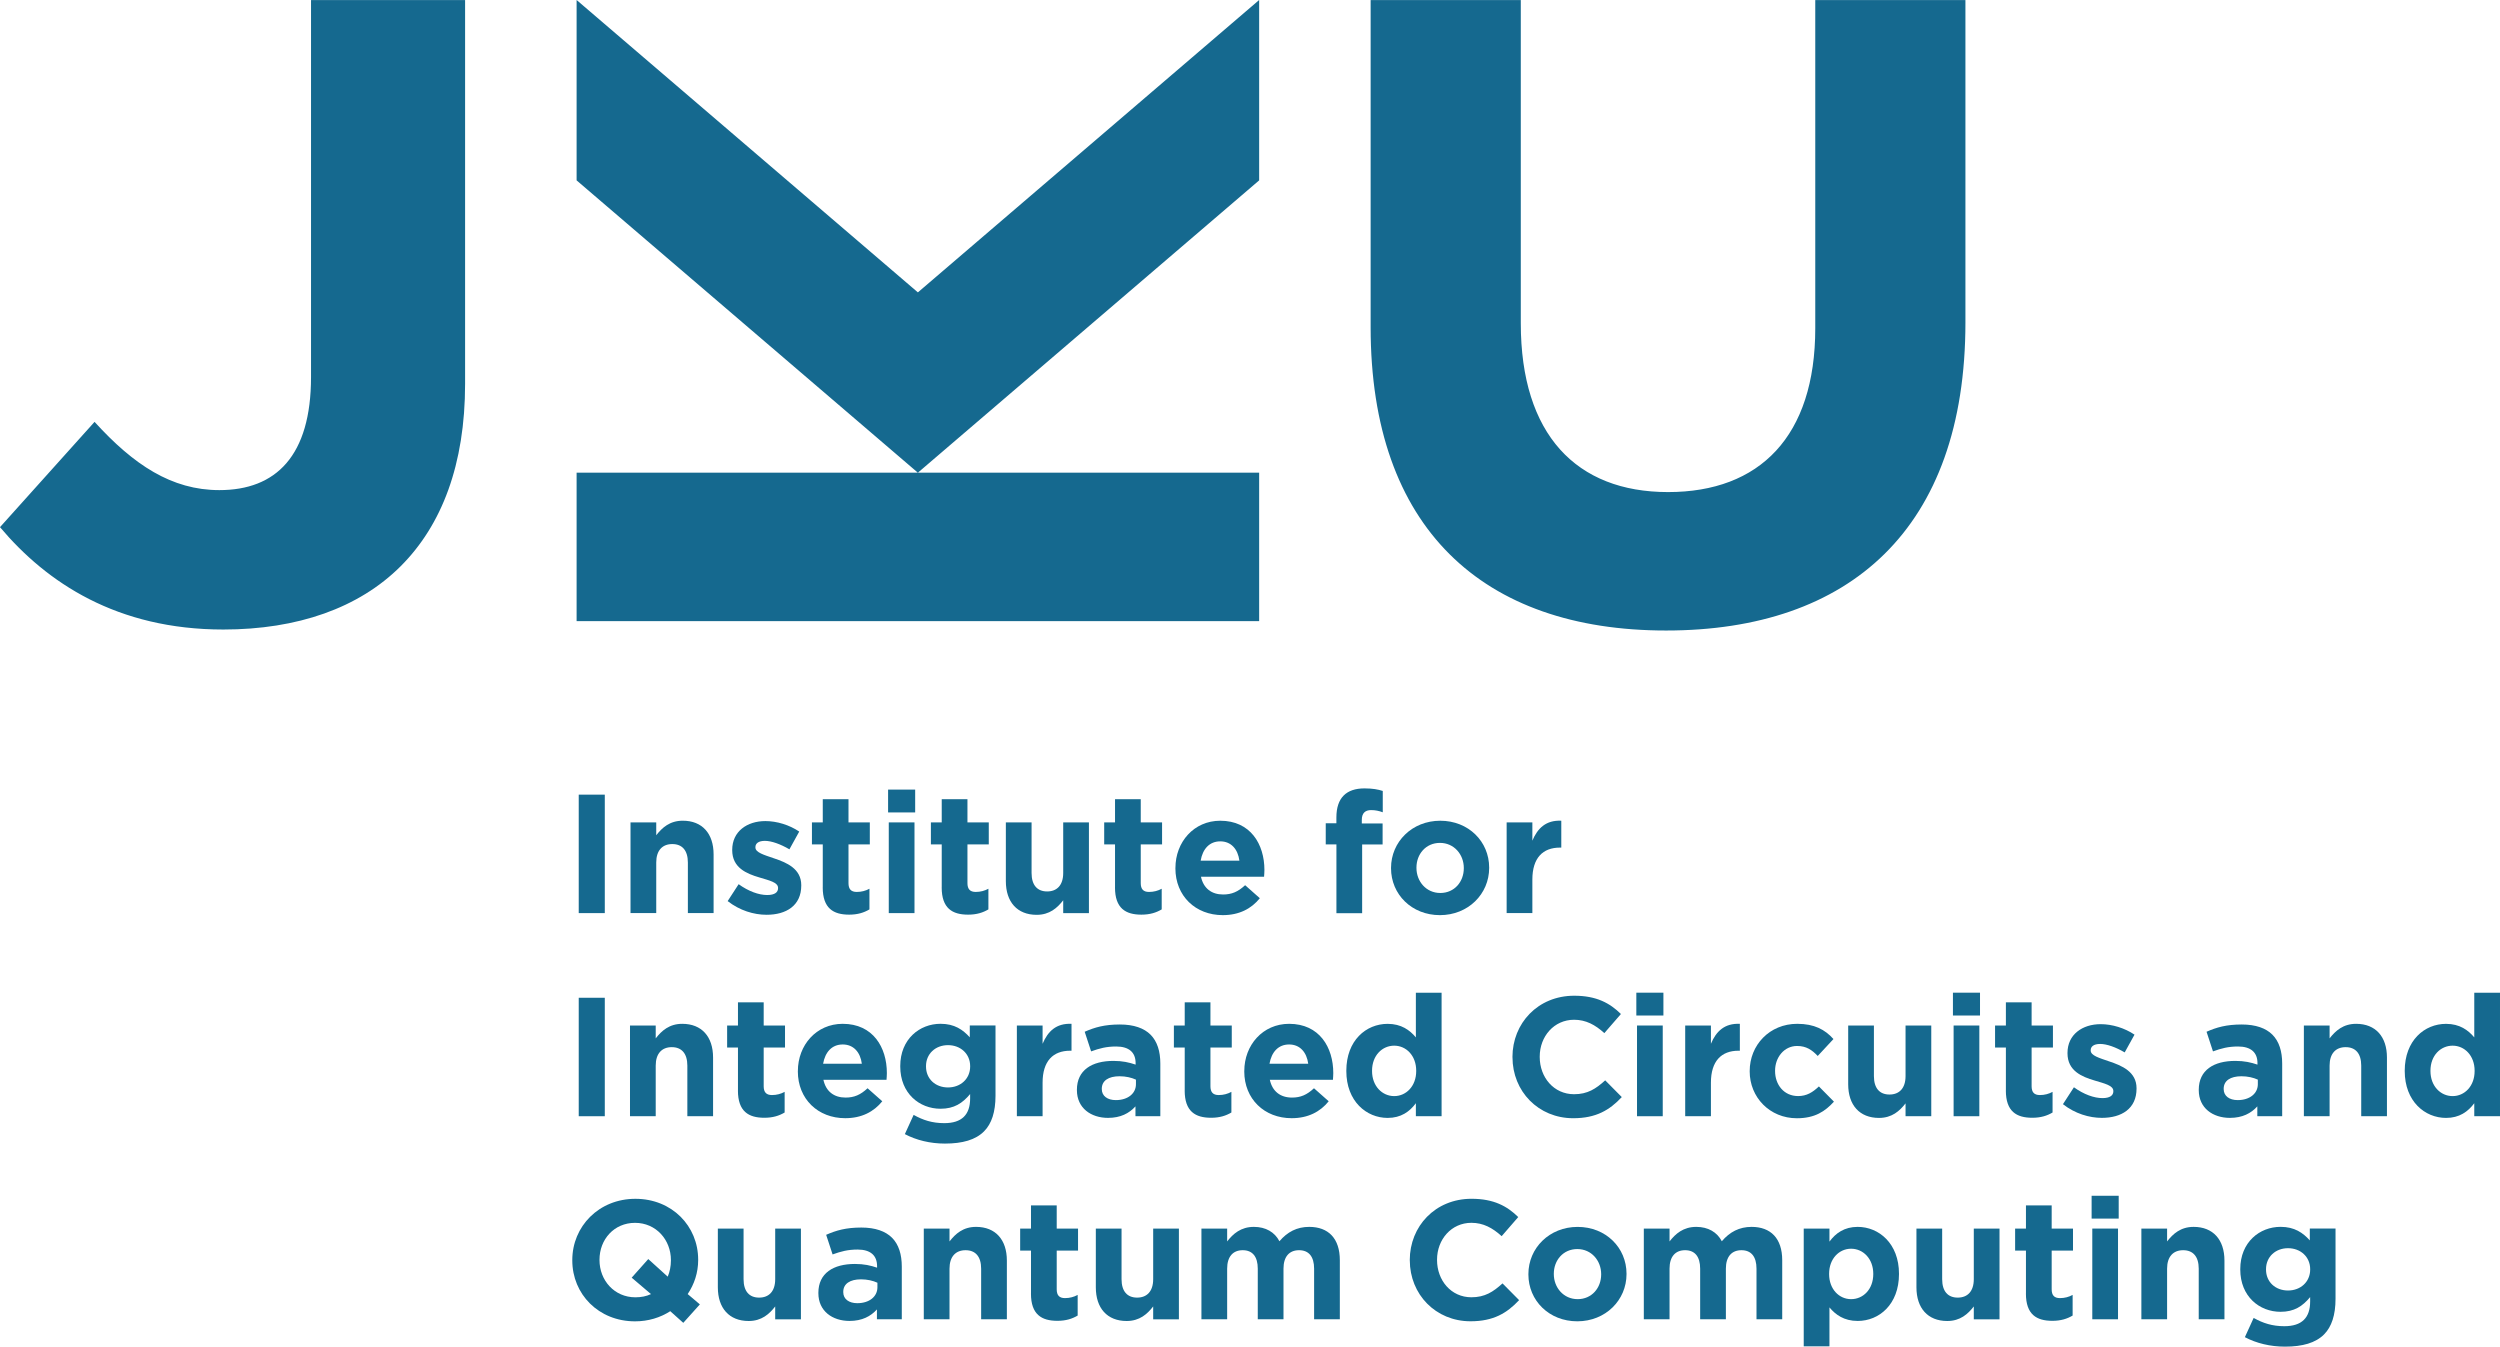 <?xml version="1.0" encoding="UTF-8"?>
<svg xmlns="http://www.w3.org/2000/svg" id="Ebene_1" version="1.1" viewBox="0 0 812.47 437.66">
  <defs>
    <style>
      .st0 {
        fill: #15698f;
      }
    </style>
  </defs>
  <path class="st0" d="M541.46,204.91c59.57,0,97.28-32.96,97.28-100.13V.02h-48.8v106.66c0,35.17-18.06,53.24-47.85,53.24s-47.85-18.7-47.85-54.82V.02h-48.8v106.34c0,65.28,36.44,98.55,96.02,98.55h0ZM101.08,122.52c0,25.67-11.41,36.76-29.79,36.76-15.53,0-27.89-8.24-40.56-22.18L0,171.32c15.21,18.06,38.03,33.27,72.57,33.27,24.08,0,44.05-6.97,57.67-20.6,13.31-13.31,20.91-32.96,20.91-59.26V.02h-50.07v122.5h0ZM409.21,0l-110.91,95.02L187.39,0v58.62l110.91,95,110.91-95V0h0ZM409.21,153.62h-221.82v48.23h221.82v-48.23h0Z"/>
  <g>
    <path class="st0" d="M188.08,258.25h8.47v38.5h-8.47v-38.5Z"/>
    <path class="st0" d="M204.91,267.27h8.36v4.18c1.92-2.47,4.4-4.73,8.63-4.73,6.32,0,10.01,4.18,10.01,10.94v19.08h-8.36v-16.44c0-3.96-1.87-5.99-5.06-5.99s-5.22,2.03-5.22,5.99v16.44h-8.36v-29.48Z"/>
    <path class="st0" d="M236.48,292.85l3.57-5.5c3.19,2.31,6.54,3.52,9.29,3.52,2.42,0,3.52-.88,3.52-2.2v-.11c0-1.82-2.86-2.42-6.1-3.41-4.12-1.21-8.8-3.13-8.8-8.85v-.11c0-5.99,4.84-9.35,10.78-9.35,3.74,0,7.81,1.26,11,3.41l-3.19,5.77c-2.91-1.7-5.83-2.75-7.97-2.75s-3.08.88-3.08,2.03v.11c0,1.65,2.8,2.42,5.99,3.52,4.12,1.38,8.91,3.35,8.91,8.74v.11c0,6.54-4.89,9.51-11.27,9.51-4.12,0-8.74-1.38-12.65-4.45Z"/>
    <path class="st0" d="M267.39,288.39v-13.97h-3.52v-7.15h3.52v-7.53h8.36v7.53h6.93v7.15h-6.93v12.59c0,1.92.82,2.86,2.69,2.86,1.54,0,2.91-.38,4.12-1.04v6.71c-1.76,1.04-3.79,1.71-6.6,1.71-5.11,0-8.58-2.04-8.58-8.85Z"/>
    <path class="st0" d="M288.62,256.61h8.8v7.42h-8.8v-7.42ZM288.84,267.27h8.36v29.48h-8.36v-29.48Z"/>
    <path class="st0" d="M306.05,288.39v-13.97h-3.52v-7.15h3.52v-7.53h8.36v7.53h6.93v7.15h-6.93v12.59c0,1.92.83,2.86,2.69,2.86,1.54,0,2.91-.38,4.12-1.04v6.71c-1.76,1.04-3.79,1.71-6.6,1.71-5.11,0-8.58-2.04-8.58-8.85Z"/>
    <path class="st0" d="M326.89,286.36v-19.08h8.36v16.44c0,3.96,1.87,5.99,5.06,5.99s5.22-2.03,5.22-5.99v-16.44h8.36v29.48h-8.36v-4.18c-1.92,2.47-4.4,4.73-8.63,4.73-6.32,0-10.01-4.18-10.01-10.94Z"/>
    <path class="st0" d="M362.37,288.39v-13.97h-3.52v-7.15h3.52v-7.53h8.36v7.53h6.93v7.15h-6.93v12.59c0,1.92.82,2.86,2.69,2.86,1.54,0,2.91-.38,4.12-1.04v6.71c-1.76,1.04-3.79,1.71-6.6,1.71-5.11,0-8.58-2.04-8.58-8.85Z"/>
    <path class="st0" d="M382,282.18v-.11c0-8.41,5.99-15.34,14.57-15.34,9.84,0,14.35,7.64,14.35,16,0,.66-.06,1.43-.11,2.2h-20.51c.82,3.79,3.46,5.77,7.2,5.77,2.8,0,4.84-.88,7.15-3.02l4.78,4.23c-2.75,3.41-6.71,5.5-12.04,5.5-8.85,0-15.4-6.21-15.4-15.23ZM402.79,279.7c-.5-3.74-2.69-6.27-6.21-6.27s-5.72,2.47-6.38,6.27h12.59Z"/>
    <path class="st0" d="M434.31,274.42h-3.46v-6.87h3.46v-1.87c0-3.25.83-5.61,2.37-7.15s3.79-2.31,6.76-2.31c2.64,0,4.4.33,5.94.83v6.93c-1.21-.44-2.36-.71-3.79-.71-1.92,0-3.02.99-3.02,3.19v1.16h6.76v6.82h-6.65v22.33h-8.36v-22.33Z"/>
    <path class="st0" d="M452.07,282.18v-.11c0-8.47,6.82-15.34,16-15.34s15.89,6.76,15.89,15.23v.11c0,8.47-6.82,15.34-16,15.34s-15.89-6.76-15.89-15.23ZM475.72,282.18v-.11c0-4.34-3.13-8.14-7.75-8.14s-7.64,3.68-7.64,8.03v.11c0,4.34,3.13,8.14,7.75,8.14s7.64-3.68,7.64-8.03Z"/>
    <path class="st0" d="M489.64,267.27h8.36v5.94c1.7-4.07,4.45-6.71,9.4-6.49v8.74h-.44c-5.55,0-8.96,3.35-8.96,10.39v10.89h-8.36v-29.48Z"/>
  </g>
  <g>
    <path class="st0" d="M188.08,324.26h8.47v38.5h-8.47v-38.5Z"/>
    <path class="st0" d="M204.74,333.28h8.36v4.18c1.92-2.47,4.4-4.73,8.63-4.73,6.32,0,10.01,4.18,10.01,10.94v19.08h-8.36v-16.44c0-3.96-1.87-6-5.06-6s-5.22,2.04-5.22,6v16.44h-8.36v-29.48Z"/>
    <path class="st0" d="M239.83,354.4v-13.97h-3.52v-7.15h3.52v-7.53h8.36v7.53h6.93v7.15h-6.93v12.59c0,1.92.83,2.86,2.69,2.86,1.54,0,2.91-.38,4.12-1.04v6.71c-1.76,1.04-3.79,1.71-6.6,1.71-5.11,0-8.58-2.04-8.58-8.85Z"/>
    <path class="st0" d="M259.3,348.18v-.11c0-8.41,5.99-15.34,14.57-15.34,9.84,0,14.35,7.64,14.35,16,0,.66-.06,1.43-.11,2.2h-20.51c.82,3.79,3.46,5.77,7.2,5.77,2.8,0,4.84-.88,7.15-3.03l4.78,4.23c-2.75,3.41-6.71,5.5-12.04,5.5-8.85,0-15.4-6.21-15.4-15.23ZM280.09,345.71c-.49-3.74-2.69-6.27-6.21-6.27s-5.72,2.47-6.38,6.27h12.59Z"/>
    <path class="st0" d="M294.06,368.59l2.86-6.27c3.02,1.7,6.05,2.69,9.95,2.69,5.72,0,8.41-2.75,8.41-8.03v-1.43c-2.48,2.97-5.17,4.78-9.62,4.78-6.87,0-13.09-5-13.09-13.75v-.11c0-8.8,6.32-13.75,13.09-13.75,4.56,0,7.26,1.92,9.51,4.4v-3.85h8.36v22.82c0,5.28-1.26,9.13-3.74,11.6-2.75,2.75-6.98,3.96-12.7,3.96-4.78,0-9.29-1.1-13.03-3.08ZM315.29,346.59v-.11c0-4.01-3.13-6.82-7.2-6.82s-7.15,2.8-7.15,6.82v.11c0,4.07,3.08,6.82,7.15,6.82s7.2-2.8,7.2-6.82Z"/>
    <path class="st0" d="M330.47,333.28h8.36v5.94c1.71-4.07,4.45-6.71,9.4-6.49v8.74h-.44c-5.55,0-8.96,3.35-8.96,10.39v10.89h-8.36v-29.48Z"/>
  </g>
  <g>
    <path class="st0" d="M349.98,354.29v-.11c0-6.43,4.89-9.4,11.88-9.4,2.97,0,5.11.5,7.2,1.21v-.5c0-3.46-2.14-5.39-6.32-5.39-3.19,0-5.44.61-8.14,1.59l-2.09-6.38c3.24-1.43,6.43-2.36,11.44-2.36,4.56,0,7.86,1.21,9.95,3.3,2.2,2.2,3.19,5.44,3.19,9.4v17.1h-8.08v-3.19c-2.03,2.25-4.84,3.74-8.91,3.74-5.55,0-10.12-3.19-10.12-9.02ZM369.17,352.36v-1.49c-1.43-.66-3.3-1.1-5.33-1.1-3.57,0-5.77,1.43-5.77,4.07v.11c0,2.25,1.87,3.57,4.56,3.57,3.9,0,6.54-2.14,6.54-5.17Z"/>
    <path class="st0" d="M385.02,354.4v-13.97h-3.52v-7.15h3.52v-7.53h8.36v7.53h6.93v7.15h-6.93v12.59c0,1.92.83,2.86,2.69,2.86,1.54,0,2.91-.38,4.12-1.04v6.71c-1.76,1.04-3.79,1.71-6.6,1.71-5.11,0-8.58-2.04-8.58-8.85Z"/>
    <path class="st0" d="M404.38,348.18v-.11c0-8.41,5.99-15.34,14.57-15.34,9.84,0,14.35,7.64,14.35,16,0,.66-.06,1.43-.11,2.2h-20.51c.83,3.79,3.46,5.77,7.2,5.77,2.8,0,4.84-.88,7.15-3.03l4.78,4.23c-2.75,3.41-6.71,5.5-12.04,5.5-8.85,0-15.4-6.21-15.4-15.23ZM425.16,345.71c-.5-3.74-2.69-6.27-6.21-6.27s-5.72,2.47-6.38,6.27h12.59Z"/>
    <path class="st0" d="M437.54,348.08v-.11c0-9.84,6.43-15.23,13.42-15.23,4.45,0,7.2,2.04,9.18,4.4v-14.52h8.36v40.14h-8.36v-4.23c-2.03,2.75-4.84,4.78-9.18,4.78-6.87,0-13.42-5.39-13.42-15.23ZM460.25,348.08v-.11c0-4.89-3.25-8.14-7.15-8.14s-7.2,3.19-7.2,8.14v.11c0,4.89,3.3,8.14,7.2,8.14s7.15-3.25,7.15-8.14Z"/>
  </g>
  <g>
    <path class="st0" d="M491.53,343.62v-.11c0-10.94,8.25-19.91,20.07-19.91,7.26,0,11.6,2.42,15.18,5.94l-5.39,6.21c-2.97-2.7-5.99-4.34-9.84-4.34-6.49,0-11.16,5.39-11.16,11.99v.11c0,6.6,4.56,12.1,11.16,12.1,4.4,0,7.09-1.76,10.12-4.51l5.39,5.44c-3.96,4.23-8.36,6.87-15.78,6.87-11.33,0-19.74-8.74-19.74-19.8Z"/>
    <path class="st0" d="M531.79,322.61h8.8v7.42h-8.8v-7.42ZM532.01,333.28h8.36v29.48h-8.36v-29.48Z"/>
  </g>
  <g>
    <path class="st0" d="M547.67,333.28h8.36v5.94c1.7-4.07,4.45-6.71,9.4-6.49v8.74h-.44c-5.55,0-8.96,3.35-8.96,10.39v10.89h-8.36v-29.48Z"/>
    <path class="st0" d="M568.63,348.18v-.11c0-8.41,6.43-15.34,15.45-15.34,5.55,0,9.02,1.87,11.77,4.95l-5.11,5.5c-1.87-1.98-3.74-3.25-6.71-3.25-4.18,0-7.15,3.68-7.15,8.03v.11c0,4.51,2.92,8.14,7.48,8.14,2.8,0,4.73-1.21,6.76-3.13l4.89,4.95c-2.86,3.13-6.16,5.39-12.04,5.39-8.85,0-15.34-6.82-15.34-15.23Z"/>
    <path class="st0" d="M600.64,352.36v-19.08h8.36v16.44c0,3.96,1.87,5.99,5.06,5.99s5.22-2.04,5.22-5.99v-16.44h8.36v29.48h-8.36v-4.18c-1.92,2.47-4.4,4.73-8.63,4.73-6.32,0-10.01-4.18-10.01-10.94Z"/>
    <path class="st0" d="M634.68,322.61h8.8v7.42h-8.8v-7.42ZM634.9,333.28h8.36v29.48h-8.36v-29.48Z"/>
    <path class="st0" d="M651.89,354.4v-13.97h-3.52v-7.15h3.52v-7.53h8.36v7.53h6.93v7.15h-6.93v12.59c0,1.92.82,2.86,2.69,2.86,1.54,0,2.91-.38,4.12-1.04v6.71c-1.76,1.04-3.79,1.71-6.6,1.71-5.11,0-8.58-2.04-8.58-8.85Z"/>
    <path class="st0" d="M670.43,358.85l3.57-5.5c3.19,2.31,6.54,3.52,9.29,3.52,2.42,0,3.52-.88,3.52-2.2v-.11c0-1.81-2.86-2.42-6.1-3.41-4.12-1.21-8.8-3.13-8.8-8.85v-.11c0-5.99,4.84-9.35,10.78-9.35,3.74,0,7.81,1.26,11,3.41l-3.19,5.77c-2.91-1.71-5.83-2.75-7.97-2.75s-3.08.88-3.08,2.03v.11c0,1.65,2.8,2.42,5.99,3.52,4.12,1.38,8.91,3.35,8.91,8.74v.11c0,6.54-4.89,9.51-11.27,9.51-4.12,0-8.74-1.38-12.65-4.45Z"/>
  </g>
  <g>
    <path class="st0" d="M714.57,354.29v-.11c0-6.43,4.89-9.4,11.88-9.4,2.97,0,5.11.5,7.2,1.21v-.5c0-3.46-2.14-5.39-6.32-5.39-3.19,0-5.44.61-8.14,1.59l-2.09-6.38c3.24-1.43,6.43-2.36,11.44-2.36,4.56,0,7.86,1.21,9.95,3.3,2.2,2.2,3.19,5.44,3.19,9.4v17.1h-8.08v-3.19c-2.03,2.25-4.84,3.74-8.91,3.74-5.55,0-10.12-3.19-10.12-9.02ZM733.77,352.36v-1.49c-1.43-.66-3.3-1.1-5.33-1.1-3.57,0-5.77,1.43-5.77,4.07v.11c0,2.25,1.87,3.57,4.56,3.57,3.9,0,6.54-2.14,6.54-5.17Z"/>
    <path class="st0" d="M748.73,333.28h8.36v4.18c1.92-2.47,4.4-4.73,8.63-4.73,6.32,0,10.01,4.18,10.01,10.94v19.08h-8.36v-16.44c0-3.96-1.87-6-5.06-6s-5.22,2.04-5.22,6v16.44h-8.36v-29.48Z"/>
    <path class="st0" d="M781.51,348.08v-.11c0-9.84,6.43-15.23,13.42-15.23,4.45,0,7.2,2.04,9.18,4.4v-14.52h8.36v40.14h-8.36v-4.23c-2.03,2.75-4.84,4.78-9.18,4.78-6.87,0-13.42-5.39-13.42-15.23ZM804.22,348.08v-.11c0-4.89-3.25-8.14-7.15-8.14s-7.2,3.19-7.2,8.14v.11c0,4.89,3.3,8.14,7.2,8.14s7.15-3.25,7.15-8.14Z"/>
  </g>
  <g>
    <path class="st0" d="M222.06,429.91l-4.23-3.79c-3.24,2.09-7.15,3.3-11.44,3.3-11.88,0-20.4-8.85-20.4-19.8v-.11c0-10.94,8.63-19.91,20.51-19.91s20.4,8.85,20.4,19.8v.11c0,4.07-1.26,7.86-3.41,11.05l3.96,3.35-5.39,6ZM211.56,420.56l-6.27-5.33,5.39-6.05,6.32,5.72c.66-1.54,1.04-3.35,1.04-5.28v-.11c0-6.6-4.84-12.1-11.66-12.1s-11.55,5.39-11.55,11.99v.11c0,6.6,4.84,12.1,11.66,12.1,1.87,0,3.57-.33,5.06-1.04Z"/>
    <path class="st0" d="M233.29,418.36v-19.08h8.36v16.44c0,3.96,1.87,5.99,5.06,5.99s5.22-2.04,5.22-5.99v-16.44h8.36v29.48h-8.36v-4.18c-1.92,2.47-4.4,4.73-8.63,4.73-6.32,0-10.01-4.18-10.01-10.94Z"/>
    <path class="st0" d="M265.96,420.28v-.11c0-6.43,4.89-9.4,11.88-9.4,2.97,0,5.11.5,7.2,1.21v-.5c0-3.46-2.14-5.39-6.32-5.39-3.19,0-5.44.61-8.14,1.59l-2.09-6.38c3.24-1.43,6.43-2.36,11.44-2.36,4.56,0,7.86,1.21,9.95,3.3,2.2,2.2,3.19,5.44,3.19,9.4v17.1h-8.08v-3.19c-2.03,2.25-4.84,3.74-8.91,3.74-5.55,0-10.12-3.19-10.12-9.02ZM285.15,418.36v-1.49c-1.43-.66-3.3-1.1-5.33-1.1-3.57,0-5.77,1.43-5.77,4.07v.11c0,2.25,1.87,3.57,4.56,3.57,3.9,0,6.54-2.14,6.54-5.17Z"/>
    <path class="st0" d="M300.22,399.27h8.36v4.18c1.92-2.47,4.4-4.73,8.63-4.73,6.32,0,10.01,4.18,10.01,10.94v19.08h-8.36v-16.44c0-3.96-1.87-6-5.06-6s-5.22,2.04-5.22,6v16.44h-8.36v-29.48Z"/>
  </g>
  <g>
    <path class="st0" d="M335.06,420.39v-13.97h-3.52v-7.15h3.52v-7.53h8.36v7.53h6.93v7.15h-6.93v12.59c0,1.92.82,2.86,2.69,2.86,1.54,0,2.91-.38,4.12-1.04v6.71c-1.76,1.04-3.79,1.71-6.6,1.71-5.11,0-8.58-2.04-8.58-8.85Z"/>
    <path class="st0" d="M356.13,418.36v-19.08h8.36v16.44c0,3.96,1.87,5.99,5.06,5.99s5.22-2.04,5.22-5.99v-16.44h8.36v29.48h-8.36v-4.18c-1.92,2.47-4.4,4.73-8.63,4.73-6.32,0-10.01-4.18-10.01-10.94Z"/>
    <path class="st0" d="M390.45,399.27h8.36v4.18c1.92-2.47,4.45-4.73,8.69-4.73,3.85,0,6.76,1.71,8.3,4.67,2.58-3.02,5.66-4.67,9.68-4.67,6.21,0,9.95,3.74,9.95,10.83v19.19h-8.36v-16.44c0-3.96-1.76-6-4.89-6s-5.06,2.04-5.06,6v16.44h-8.36v-16.44c0-3.96-1.76-6-4.89-6s-5.06,2.04-5.06,6v16.44h-8.36v-29.48Z"/>
  </g>
  <g>
    <path class="st0" d="M458.16,409.61v-.11c0-10.94,8.25-19.91,20.07-19.91,7.26,0,11.6,2.42,15.18,5.94l-5.39,6.21c-2.97-2.7-5.99-4.34-9.84-4.34-6.49,0-11.16,5.39-11.16,11.99v.11c0,6.6,4.56,12.1,11.16,12.1,4.4,0,7.09-1.76,10.12-4.51l5.39,5.44c-3.96,4.23-8.36,6.87-15.78,6.87-11.33,0-19.74-8.74-19.74-19.8Z"/>
    <path class="st0" d="M496.71,414.18v-.11c0-8.47,6.82-15.34,16-15.34s15.89,6.76,15.89,15.23v.11c0,8.47-6.82,15.34-16,15.34s-15.89-6.76-15.89-15.23ZM520.36,414.18v-.11c0-4.34-3.13-8.14-7.75-8.14s-7.64,3.68-7.64,8.03v.11c0,4.34,3.13,8.14,7.75,8.14s7.64-3.68,7.64-8.03Z"/>
  </g>
  <g>
    <path class="st0" d="M534.22,399.27h8.36v4.18c1.92-2.47,4.45-4.73,8.69-4.73,3.85,0,6.76,1.71,8.3,4.67,2.58-3.02,5.67-4.67,9.68-4.67,6.21,0,9.95,3.74,9.95,10.83v19.19h-8.36v-16.44c0-3.96-1.76-6-4.89-6s-5.06,2.04-5.06,6v16.44h-8.36v-16.44c0-3.96-1.76-6-4.89-6s-5.06,2.04-5.06,6v16.44h-8.36v-29.48Z"/>
    <path class="st0" d="M586.19,399.27h8.36v4.24c2.03-2.75,4.84-4.79,9.18-4.79,6.87,0,13.42,5.39,13.42,15.23v.11c0,9.84-6.43,15.23-13.42,15.23-4.45,0-7.2-2.03-9.18-4.4v12.65h-8.36v-38.28ZM608.79,414.07v-.11c0-4.89-3.3-8.14-7.2-8.14s-7.15,3.24-7.15,8.14v.11c0,4.89,3.25,8.14,7.15,8.14s7.2-3.19,7.2-8.14Z"/>
    <path class="st0" d="M622.82,418.36v-19.08h8.36v16.44c0,3.96,1.87,5.99,5.06,5.99s5.22-2.04,5.22-5.99v-16.44h8.36v29.48h-8.36v-4.18c-1.92,2.47-4.4,4.73-8.63,4.73-6.32,0-10.01-4.18-10.01-10.94Z"/>
    <path class="st0" d="M658.41,420.39v-13.97h-3.52v-7.15h3.52v-7.53h8.36v7.53h6.93v7.15h-6.93v12.59c0,1.92.82,2.86,2.69,2.86,1.54,0,2.91-.38,4.12-1.04v6.71c-1.76,1.04-3.79,1.71-6.6,1.71-5.11,0-8.58-2.04-8.58-8.85Z"/>
    <path class="st0" d="M679.75,388.61h8.8v7.42h-8.8v-7.42ZM679.97,399.27h8.36v29.48h-8.36v-29.48Z"/>
    <path class="st0" d="M695.92,399.27h8.36v4.18c1.92-2.47,4.4-4.73,8.63-4.73,6.32,0,10.01,4.18,10.01,10.94v19.08h-8.36v-16.44c0-3.96-1.87-6-5.06-6s-5.22,2.04-5.22,6v16.44h-8.36v-29.48Z"/>
  </g>
  <path class="st0" d="M729.55,434.58l2.86-6.27c3.03,1.7,6.05,2.69,9.95,2.69,5.72,0,8.41-2.75,8.41-8.03v-1.43c-2.47,2.97-5.17,4.78-9.62,4.78-6.87,0-13.09-5-13.09-13.75v-.11c0-8.8,6.32-13.75,13.09-13.75,4.56,0,7.26,1.92,9.51,4.4v-3.85h8.36v22.82c0,5.28-1.27,9.13-3.74,11.6-2.75,2.75-6.98,3.96-12.7,3.96-4.78,0-9.29-1.1-13.03-3.08ZM750.78,412.58v-.11c0-4.01-3.13-6.82-7.2-6.82s-7.15,2.8-7.15,6.82v.11c0,4.07,3.08,6.82,7.15,6.82s7.2-2.8,7.2-6.82Z"/>
</svg>